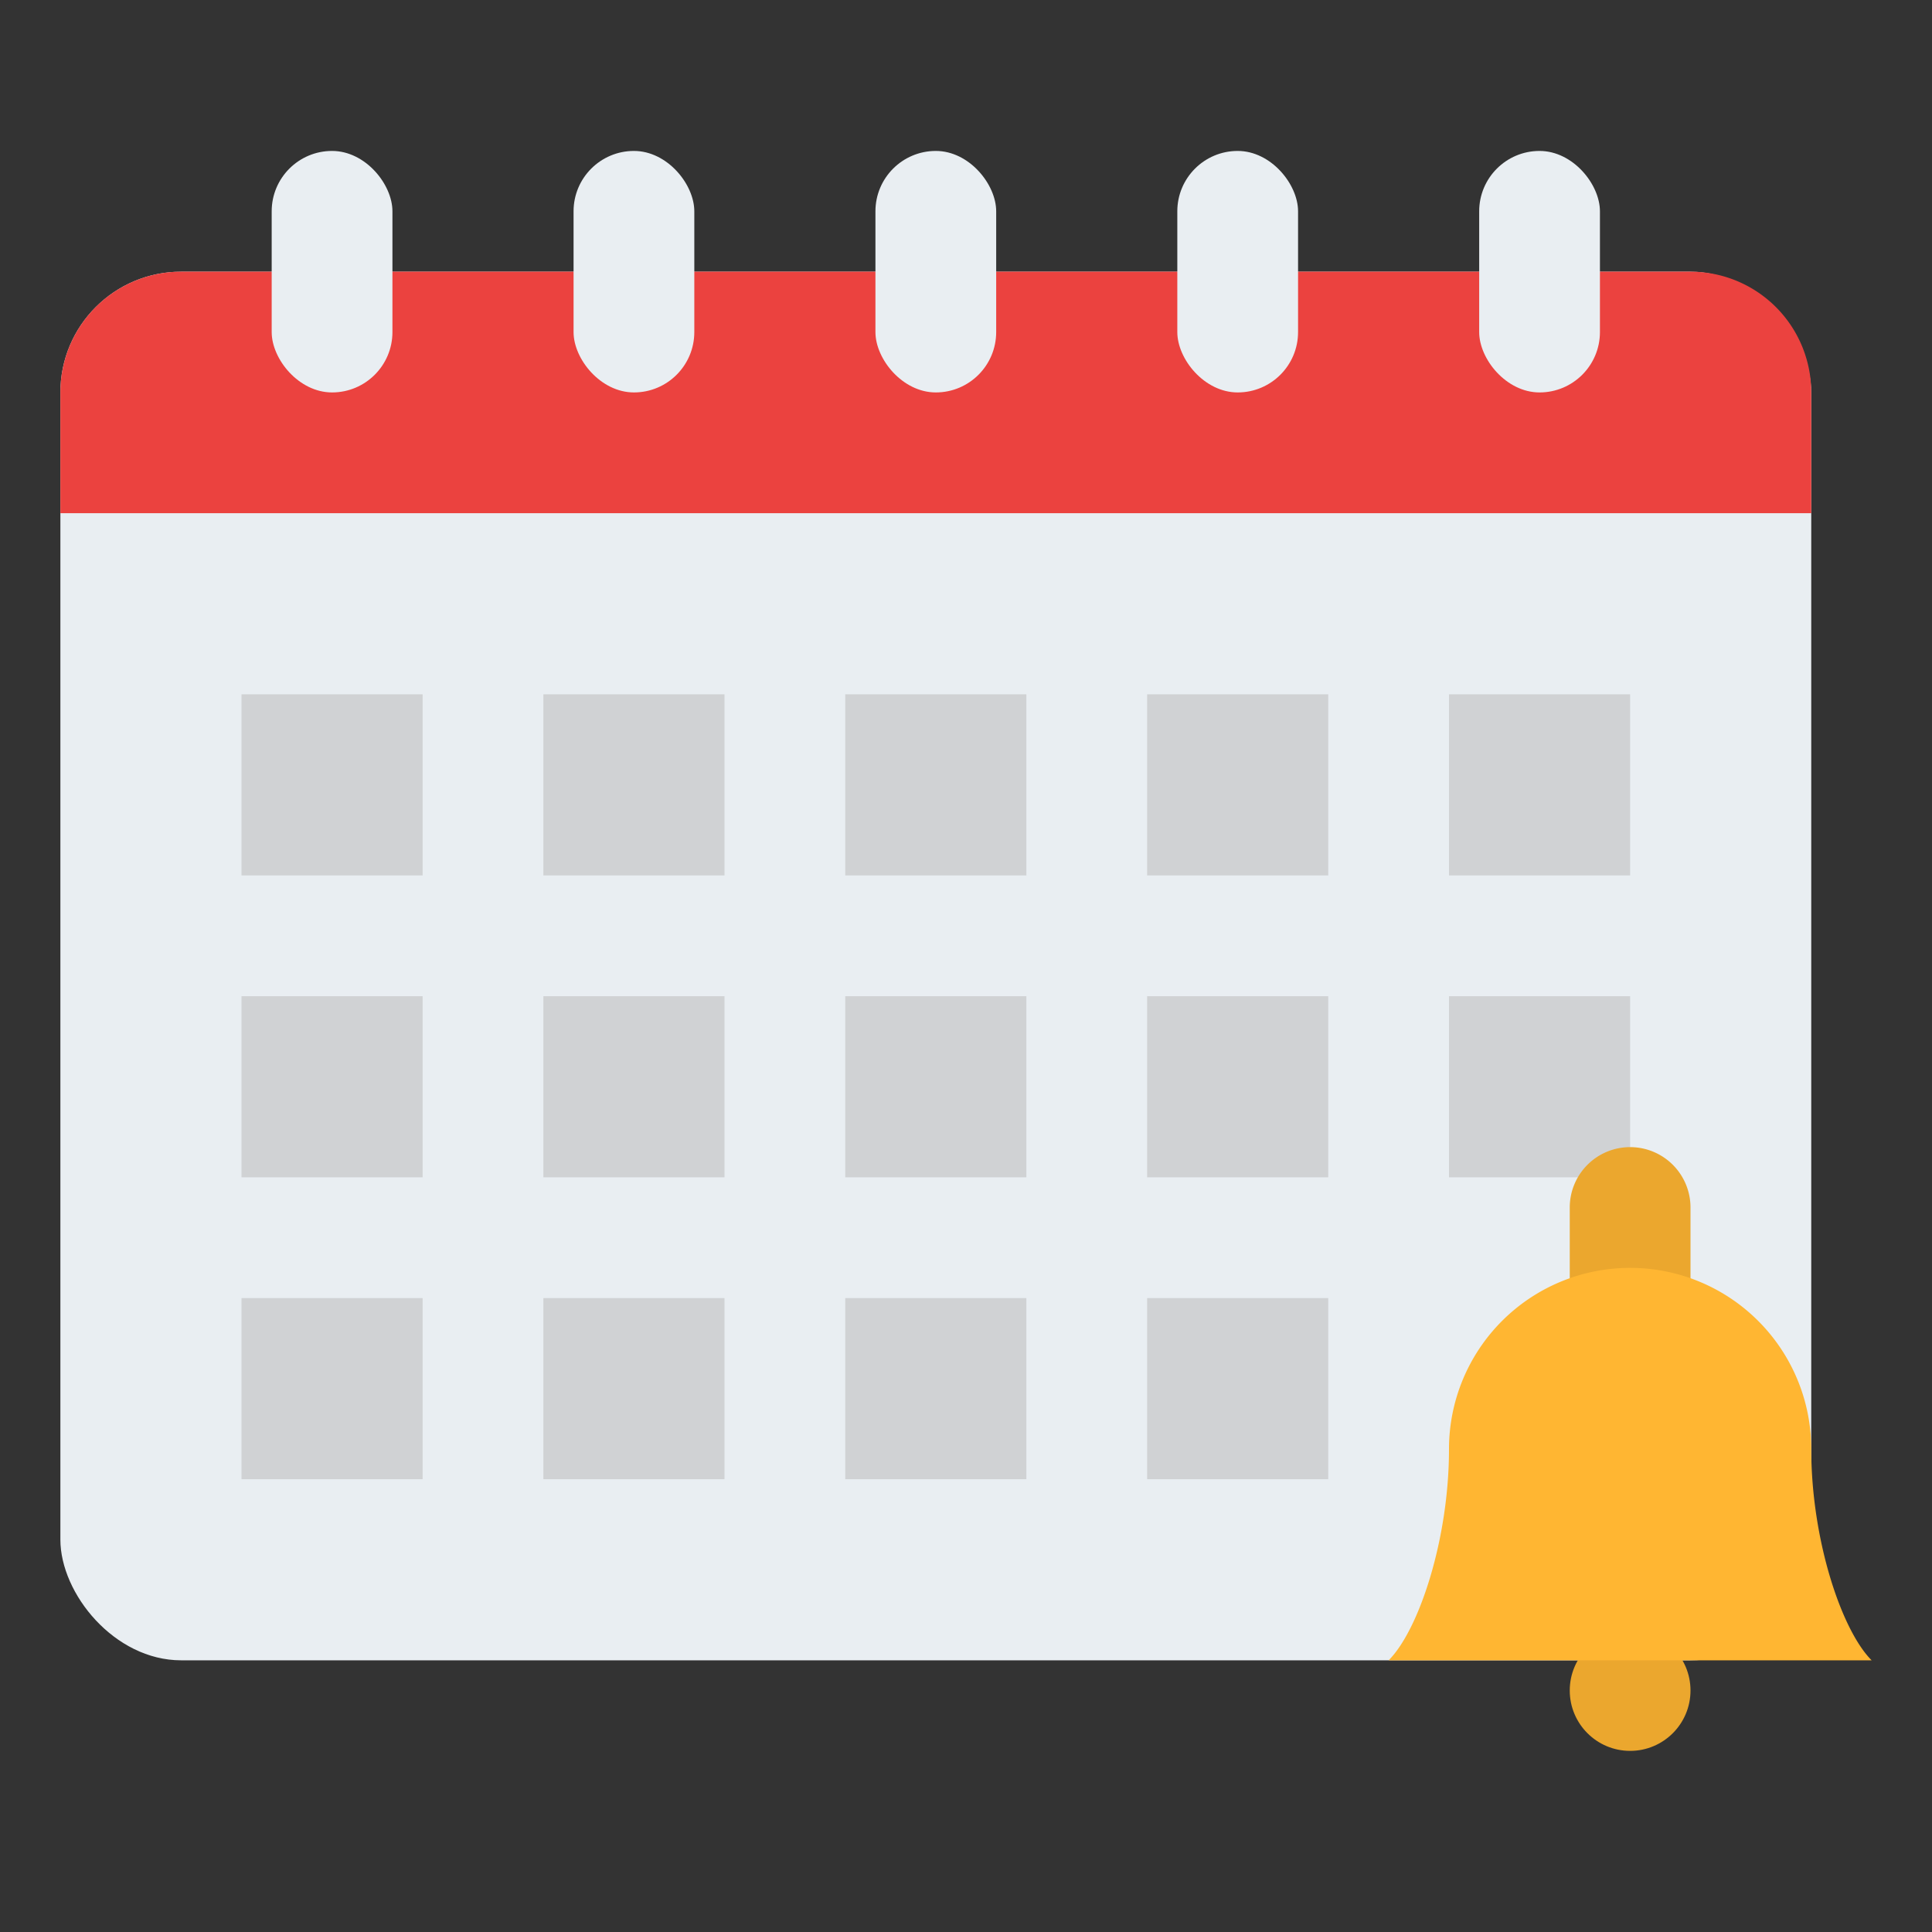 <svg xmlns="http://www.w3.org/2000/svg" id="Flat" viewBox="0 0 512 512"><rect x="0" y="0" width="512" height="512" fill="#333333" stroke="none"/><rect x="16" y="72" width="464" height="368" rx="32" style="fill:#e9eef2"></rect><circle cx="432" cy="448" r="16" style="fill:#eba72e"></circle><path d="M48,72H448a32,32,0,0,1,32,32v32a0,0,0,0,1,0,0H16a0,0,0,0,1,0,0V104A32,32,0,0,1,48,72Z" style="fill:#eb423f"></path><rect x="72" y="40" width="32" height="64" rx="16" style="fill:#e9eef2"></rect><rect x="152" y="40" width="32" height="64" rx="16" style="fill:#e9eef2"></rect><rect x="232" y="40" width="32" height="64" rx="16" style="fill:#e9eef2"></rect><rect x="312" y="40" width="32" height="64" rx="16" style="fill:#e9eef2"></rect><rect x="392" y="40" width="32" height="64" rx="16" style="fill:#e9eef2"></rect><rect x="64" y="184" width="48" height="48" style="fill:#d0d2d4"></rect><rect x="144" y="184" width="48" height="48" style="fill:#d0d2d4"></rect><rect x="224" y="184" width="48" height="48" style="fill:#d0d2d4"></rect><rect x="304" y="184" width="48" height="48" style="fill:#d0d2d4"></rect><rect x="384" y="184" width="48" height="48" style="fill:#d0d2d4"></rect><rect x="64" y="264" width="48" height="48" style="fill:#d0d2d4"></rect><rect x="144" y="264" width="48" height="48" style="fill:#d0d2d4"></rect><rect x="224" y="264" width="48" height="48" style="fill:#d0d2d4"></rect><rect x="304" y="264" width="48" height="48" style="fill:#d0d2d4"></rect><rect x="384" y="264" width="48" height="48" style="fill:#d0d2d4"></rect><rect x="64" y="344" width="48" height="48" style="fill:#d0d2d4"></rect><rect x="144" y="344" width="48" height="48" style="fill:#d0d2d4"></rect><rect x="224" y="344" width="48" height="48" style="fill:#d0d2d4"></rect><rect x="304" y="344" width="48" height="48" style="fill:#d0d2d4"></rect><path d="M432,304h0a16,16,0,0,1,16,16v32a0,0,0,0,1,0,0H416a0,0,0,0,1,0,0V320A16,16,0,0,1,432,304Z" style="fill:#eba72e"></path><path d="M480,384a48,48,0,0,0-96,0c0,24-8,48-16,56H496C488,432,480,408,480,384Z" style="fill:#ffb632"></path></svg>
